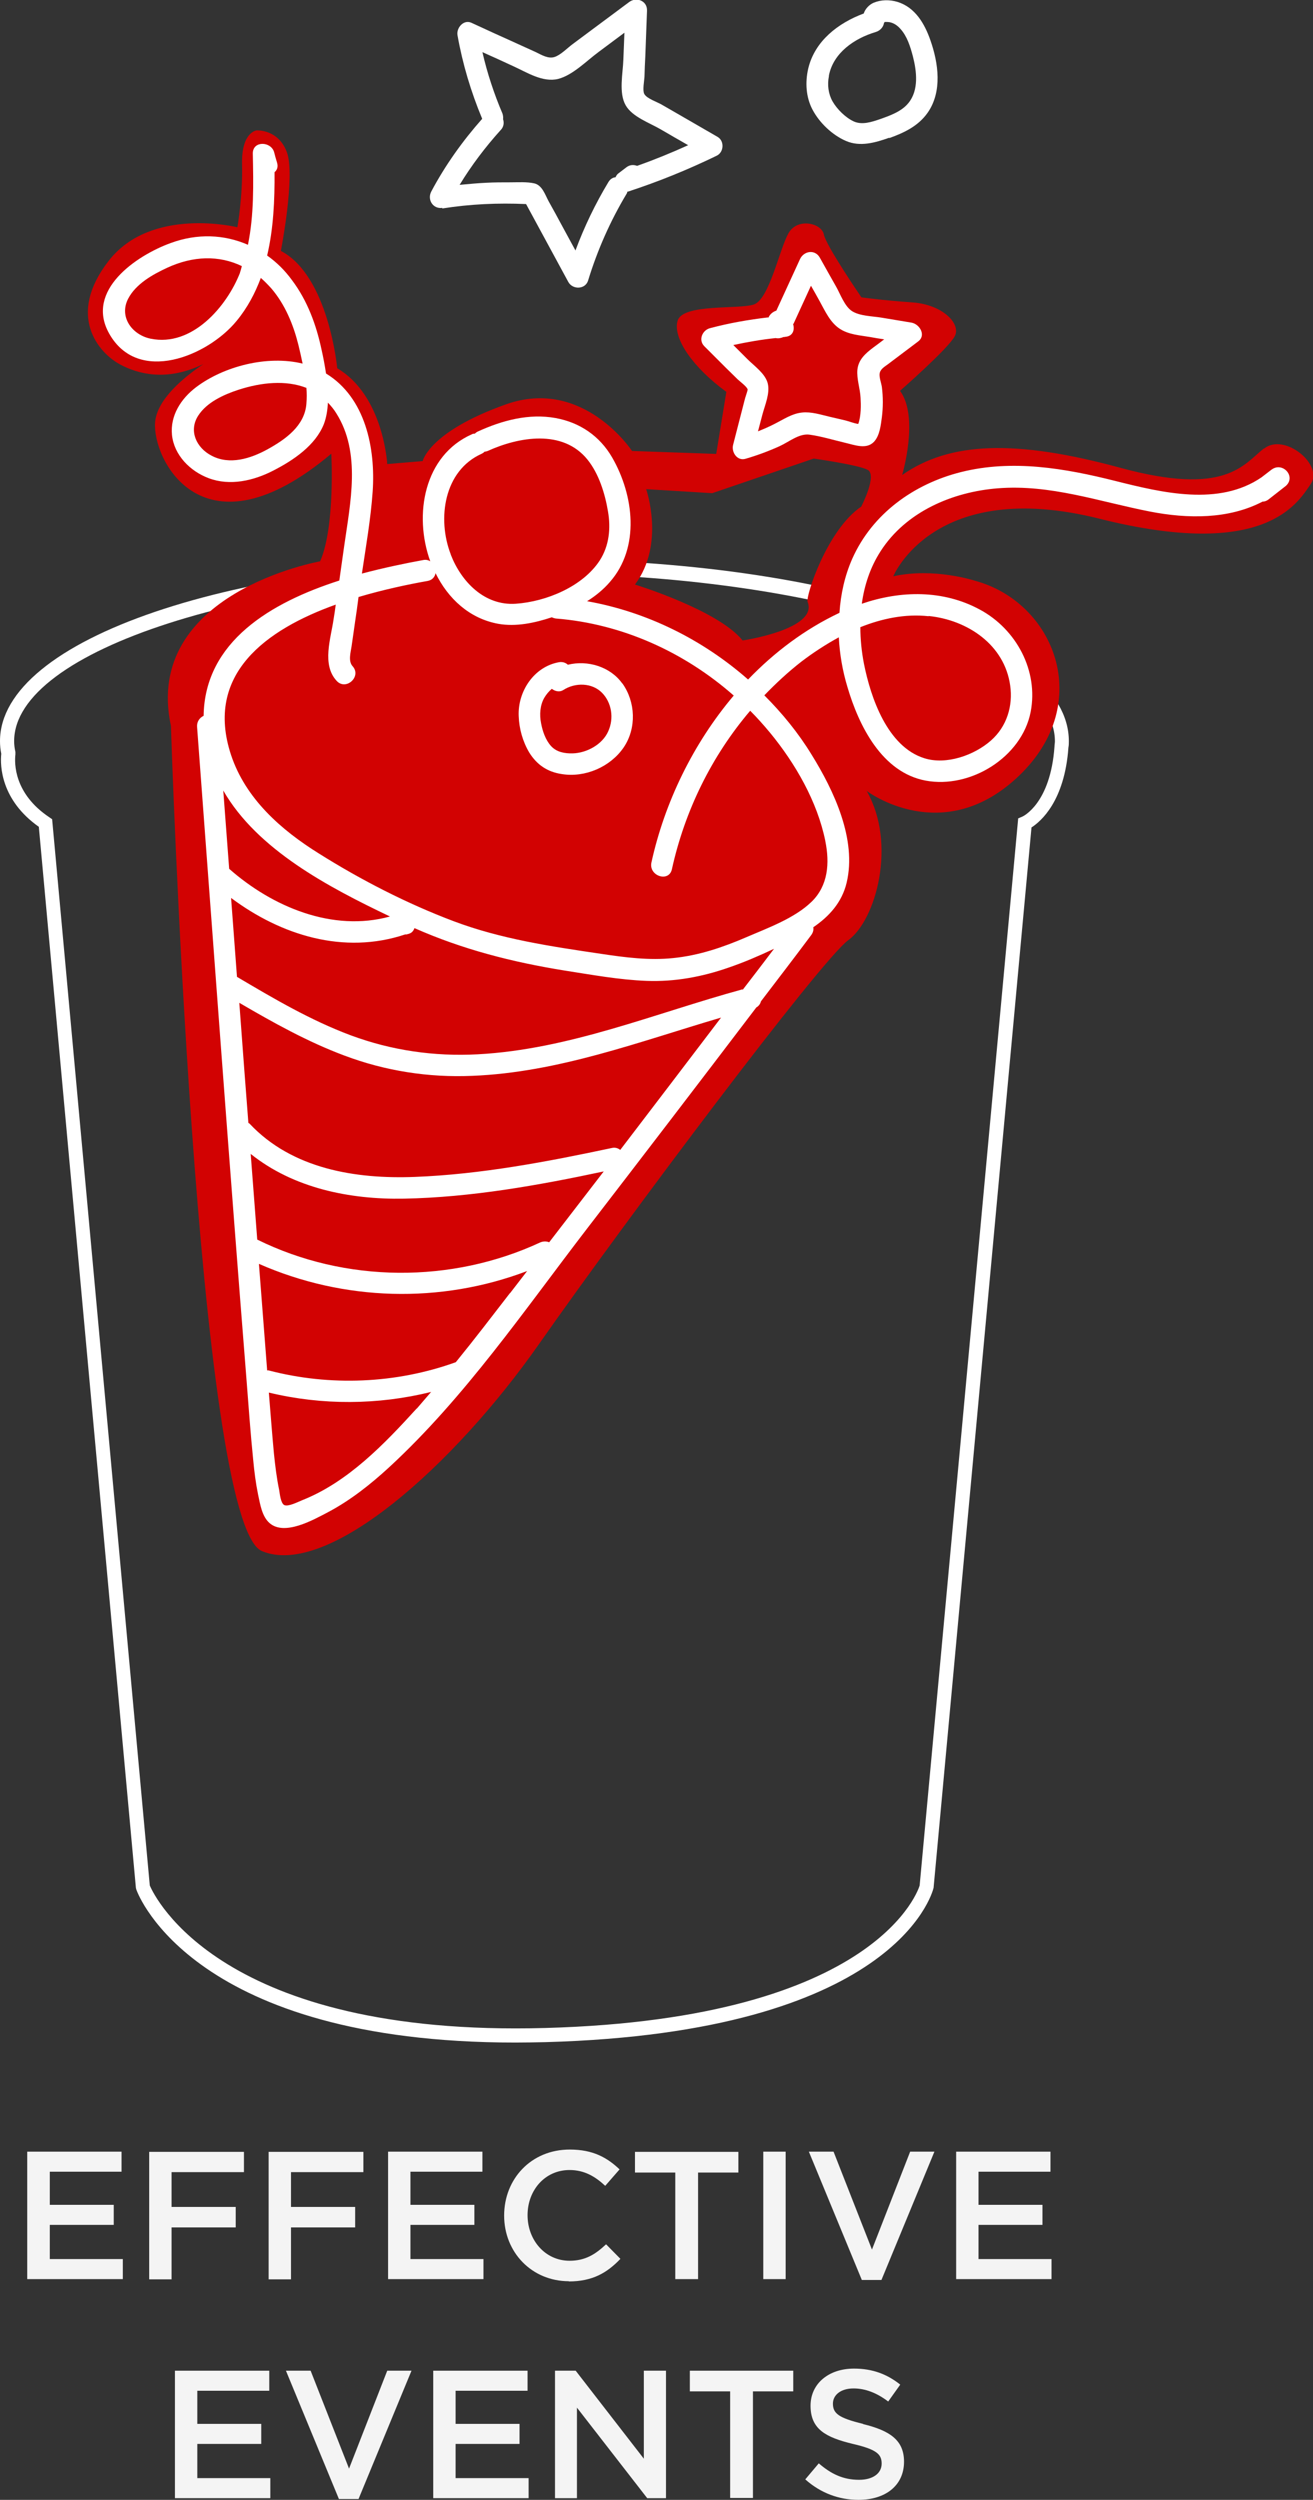 <svg xmlns="http://www.w3.org/2000/svg" id="Layer_2" viewBox="0 0 62.22 118.46"><rect x="0" y="0" width="62.22" height="118.46" fill="#333333" stroke="none"/><defs><style>      .cls-1 {        fill: #fff;      }      .cls-2 {        fill: #d20202;      }      .cls-3 {        fill: #f4f4f4;      }    </style></defs><g id="Layer_1-2" data-name="Layer_1"><g><g><path class="cls-3" d="M5.77,102.91h-3.41v1.57h3.03v.95h-3.03v1.62h3.46v.95H1.29v-6.04h4.47v.95Z"></path><path class="cls-3" d="M11.56,102.93h-3.43v1.65h3.04v.97h-3.04v2.46h-1.06v-6.04h4.49v.97Z"></path><path class="cls-3" d="M17.22,102.93h-3.43v1.65h3.04v.97h-3.04v2.46h-1.06v-6.04h4.49v.97Z"></path><path class="cls-3" d="M22.86,102.91h-3.41v1.57h3.03v.95h-3.03v1.62h3.46v.95h-4.52v-6.04h4.47v.95Z"></path><path class="cls-3" d="M26.96,108.1c-1.76,0-3.07-1.37-3.07-3.11s1.28-3.13,3.11-3.13c1.11,0,1.78.39,2.36.94l-.68.78c-.48-.45-1-.75-1.69-.75-1.16,0-1.99.95-1.99,2.14s.84,2.16,1.99,2.16c.74,0,1.22-.3,1.73-.78l.68.69c-.63.66-1.32,1.07-2.45,1.07Z"></path><path class="cls-3" d="M33.07,108h-1.07v-5.05h-1.91v-.98h4.9v.98h-1.91v5.05Z"></path><path class="cls-3" d="M37.23,101.96v6.04h-1.06v-6.04h1.06Z"></path><path class="cls-3" d="M43.13,101.96h1.15l-2.51,6.08h-.93l-2.51-6.08h1.17l1.82,4.64,1.81-4.64Z"></path><path class="cls-3" d="M49.78,102.91h-3.41v1.57h3.03v.95h-3.03v1.62h3.46v.95h-4.52v-6.04h4.47v.95Z"></path><path class="cls-3" d="M12.76,113.29h-3.41v1.57h3.03v.95h-3.03v1.62h3.46v.95h-4.52v-6.04h4.47v.95Z"></path><path class="cls-3" d="M18.35,112.34h1.15l-2.51,6.08h-.93l-2.51-6.08h1.17l1.82,4.64,1.81-4.64Z"></path><path class="cls-3" d="M25,113.29h-3.41v1.57h3.03v.95h-3.03v1.62h3.46v.95h-4.52v-6.04h4.47v.95Z"></path><path class="cls-3" d="M30.52,112.34h1.04v6.04h-.89l-3.33-4.29v4.29h-1.04v-6.04h.98l3.23,4.17v-4.17Z"></path><path class="cls-3" d="M35.67,118.37h-1.07v-5.05h-1.91v-.98h4.9v.98h-1.91v5.05Z"></path><path class="cls-3" d="M40.9,114.87c1.28.31,1.94.77,1.94,1.78,0,1.14-.89,1.81-2.16,1.81-.92,0-1.79-.32-2.52-.97l.64-.76c.58.5,1.15.78,1.91.78.65,0,1.07-.3,1.07-.77,0-.44-.24-.67-1.36-.93-1.28-.31-2.01-.69-2.01-1.81,0-1.05.86-1.76,2.06-1.76.88,0,1.58.27,2.19.76l-.57.8c-.54-.41-1.09-.62-1.64-.62-.62,0-.98.32-.98.72,0,.47.28.68,1.43.96Z"></path></g><g><path class="cls-1" d="M24.42,96.79c-15.18,0-17.85-6.94-17.96-7.25l-.02-.08L1.84,39.18C.04,37.91,0,36.28.06,35.72c-.04-.2-.06-.4-.06-.6,0-4.84,11.13-8.62,25.33-8.62s25.32,3.79,25.32,8.62c0,.1,0,.2-.02.3-.18,2.54-1.3,3.5-1.75,3.79l-4.64,50.25c-.08.33-1.91,6.85-18.38,7.31-.49.01-.98.02-1.44.02ZM7.1,89.35c.23.54,3.39,7.18,18.74,6.75,15.89-.44,17.72-6.69,17.74-6.75l4.67-50.57.19-.08c.05-.02,1.34-.63,1.53-3.32,0-.09.02-.17.02-.25,0-4.31-11.29-7.95-24.65-7.95S.67,30.81.67,35.12c0,.17.02.34.06.51v.06s0,.06,0,.06c-.05.42-.07,1.86,1.61,2.98l.13.09,4.63,50.55Z"></path><g><path class="cls-2" d="M59.88,21.26c-.96.77-1.83,2.26-6.78.91-4.96-1.35-8.08-1.25-10.35.34,0,0,.82-2.74-.1-3.99,0,0,2.31-2.02,2.6-2.6.29-.58-.58-1.49-2.02-1.59-1.44-.1-2.41-.24-2.41-.24,0,0-1.68-2.45-1.78-2.98-.1-.53-1.25-.82-1.68-.05s-.91,3.13-1.64,3.37c-.72.24-3.37-.05-3.61.77s.72,2.21,2.31,3.37l-.48,2.94-3.99-.14s-2.31-3.51-5.97-2.21c-3.66,1.3-3.95,2.69-3.95,2.69l-1.68.14s-.17-3.24-2.37-4.54c0,0-.4-4.37-2.67-5.56,0,0,.69-3.54.29-4.66-.4-1.12-1.44-1.05-1.44-1.05,0,0-.72.07-.69,1.59.04,1.52-.22,3-.22,3,0,0-4.08-1.01-6.1,1.59-2.02,2.6-.47,4.37.54,4.91.84.45,2.21.83,3.95-.02-.96.65-2.2,1.68-2.29,2.76-.14,1.77,2.29,6.59,8.35,1.49,0,0,.19,3.46-.53,5.1,0,0-8.42,1.49-7.07,7.8,0,0,1.2,37.8,4.31,39.1,3.1,1.3,9.09-4.04,13.14-9.82,4.04-5.77,13.35-18.19,14.65-19.13,1.3-.94,2.31-4.55.87-7.07,0,0,3.61,2.74,7.22-.72,3.61-3.46,1.66-8.23-2.09-9.24,0,0-1.94-.64-3.87-.21,0,0,1.92-4.7,9.77-2.73,7.84,1.97,9.38-.72,10.01-1.64s-1.25-2.45-2.21-1.68ZM40.82,24c-1.64,1.11-2.65,4.28-2.55,4.52.52,1.3-3.08,1.83-3.08,1.83-1.15-1.44-5.1-2.65-5.1-2.65,1.44-1.92.53-4.52.53-4.52l3.13.19,4.81-1.64s2.07.29,2.55.53c.48.24-.29,1.73-.29,1.73Z"></path><g><path class="cls-1" d="M60.26,22.25c-.16.12-.32.25-.48.37-2.02,1.38-4.7.73-6.93.17-2.39-.6-4.87-1.03-7.31-.42-2.23.56-4.2,1.97-5.15,4.1-.36.81-.55,1.68-.61,2.57-1.63.77-3.08,1.86-4.33,3.16-2.15-1.89-4.8-3.21-7.63-3.71.4-.25.77-.55,1.08-.91,1.44-1.64,1.14-4.11.11-5.9-.59-1.02-1.53-1.66-2.68-1.87-1.27-.23-2.53.11-3.69.64-.06.03-.1.06-.14.1-.05,0-.09,0-.14.03-2.26,1-2.77,3.8-1.97,6.02-.09-.06-.21-.09-.34-.06-.88.16-1.88.37-2.9.64.19-1.29.42-2.59.51-3.89.14-2.05-.34-4.45-2.21-5.59-.06-.39-.13-.77-.21-1.12-.25-1.18-.67-2.33-1.4-3.3-.34-.47-.74-.86-1.18-1.17.3-1.28.36-2.63.35-3.95.12-.1.18-.25.12-.45-.05-.17-.1-.33-.14-.5-.15-.52-1.02-.55-1.01.07.03,1.43.06,2.91-.23,4.32-1.12-.49-2.4-.55-3.67-.08-1.62.59-4.05,2.24-2.91,4.28,1.37,2.45,4.68,1.07,6.04-.59.52-.63.88-1.32,1.15-2.04.17.15.34.32.5.5.65.76,1.04,1.71,1.28,2.67.07.29.14.59.2.89-1.68-.41-3.74.13-5.05,1.12-.71.54-1.23,1.34-1.14,2.26.1.96.86,1.72,1.74,2.05,1.01.38,2.13.12,3.06-.36.94-.48,2-1.19,2.4-2.21.12-.32.17-.66.19-1.01.14.15.28.31.4.51,1.18,1.87.66,4.24.37,6.29-.08.54-.15,1.09-.23,1.63-3.24,1.04-6.38,2.89-6.43,6.41-.19.09-.33.28-.31.53.77,10.3,1.52,20.61,2.34,30.9.1,1.28.19,2.56.32,3.84.05.54.12,1.09.23,1.63.1.46.18,1.03.54,1.35.71.63,2.08-.15,2.77-.51,1.06-.56,2.02-1.32,2.9-2.13,3.59-3.31,6.42-7.46,9.38-11.31,2.68-3.48,5.36-6.98,8.02-10.48.12-.07.19-.17.22-.29.8-1.05,1.6-2.09,2.39-3.15.09-.13.11-.25.09-.36.75-.51,1.36-1.18,1.58-2.11.49-2.05-.6-4.36-1.66-6.07-.63-1.03-1.39-1.96-2.24-2.81.55-.57,1.13-1.11,1.76-1.6.55-.42,1.15-.81,1.77-1.15.04.8.18,1.6.41,2.36.54,1.83,1.63,4.04,3.7,4.43,2.13.4,4.56-1.11,4.98-3.25.38-1.96-.68-3.92-2.4-4.85-1.75-.95-3.76-.91-5.6-.28.12-.88.4-1.73.89-2.49,1.2-1.87,3.4-2.81,5.55-2.98,2.49-.2,4.8.63,7.21,1.1,1.79.35,3.73.37,5.34-.47.09,0,.19-.03.28-.1l.83-.65c.49-.45-.17-1.16-.69-.76ZM11.38,12.91c-.63,1.62-2.28,3.54-4.24,3.14-.88-.18-1.51-1.03-1.07-1.89.37-.71,1.16-1.15,1.85-1.47,1.23-.57,2.46-.6,3.54-.08-.03.1-.05.21-.09.31ZM14.52,19.13c-.08,1.05-.99,1.69-1.84,2.16-.8.44-1.8.76-2.66.3-.71-.37-1.09-1.17-.63-1.89.41-.64,1.21-1,1.91-1.23,1.08-.35,2.24-.47,3.22-.09.02.25.02.5,0,.74ZM21.36,26.27c-.65-1.68-.33-3.97,1.47-4.77.06-.03.1-.06.14-.1.05,0,.09-.01.14-.03,1.48-.67,3.56-1.04,4.73.41.54.67.83,1.61.97,2.45.14.8.06,1.63-.39,2.33-.81,1.24-2.54,1.95-3.98,2.05-1.48.1-2.58-1.04-3.08-2.33ZM10.58,37.46c1.61,2.81,5.01,4.59,7.9,5.97-2.72.75-5.58-.46-7.62-2.26,0,0,0,0,0,0-.09-1.24-.19-2.47-.28-3.71ZM19.75,66.74c-1.54,1.69-3.26,3.49-5.43,4.35-.2.08-.66.32-.85.23-.17-.09-.21-.53-.24-.71-.12-.57-.19-1.16-.25-1.74-.09-.96-.16-1.92-.24-2.88,2.54.61,5.17.59,7.69-.03-.23.26-.45.53-.68.79ZM24.17,61.27c-.85,1.1-1.69,2.2-2.57,3.28-2.83,1.02-5.96,1.15-8.87.39-.03,0-.05,0-.07,0-.13-1.68-.26-3.37-.39-5.05,4.02,1.77,8.61,1.9,12.71.34-.27.35-.54.7-.81,1.05ZM26.03,58.87c-.12-.05-.26-.06-.42,0-4.21,1.96-9.25,1.93-13.42-.13-.1-1.35-.21-2.71-.31-4.06,2.02,1.62,4.69,2.17,7.27,2.12,3.17-.06,6.36-.63,9.46-1.29-.86,1.12-1.72,2.23-2.58,3.35ZM29.39,54.49c-.1-.08-.24-.13-.4-.09-3.05.65-6.21,1.25-9.33,1.37-2.81.11-5.82-.38-7.83-2.52-.02-.02-.04-.03-.06-.04-.06-.82-.13-1.65-.19-2.47-.08-1.07-.16-2.14-.24-3.22,1.61.94,3.24,1.85,4.98,2.5,1.94.73,3.99,1.05,6.06.96,4.08-.16,7.91-1.62,11.79-2.76-1.59,2.09-3.18,4.18-4.77,6.26ZM35.19,46.88c-4.14,1.13-8.21,2.85-12.55,3.08-2.06.11-4.08-.18-6.02-.9-1.9-.71-3.65-1.74-5.39-2.77-.09-1.25-.19-2.5-.28-3.74,2.37,1.77,5.34,2.7,8.25,1.73.02,0,.04,0,.07,0,0,0,0,0,0,0,.04-.02.09-.02.13-.04.12-.04.2-.14.24-.26,2.28,1.01,4.63,1.61,7.11,2.01,1.29.2,2.58.44,3.89.49,1.34.05,2.63-.19,3.89-.63.73-.25,1.45-.56,2.15-.89-.49.65-.99,1.3-1.49,1.95ZM39.11,39.86c.21,1.03.14,2.11-.66,2.88-.81.78-2.06,1.23-3.08,1.67-1.11.48-2.26.87-3.47.99-1.13.12-2.28-.03-3.41-.2-2.37-.35-4.75-.7-7-1.55-2.2-.83-4.38-1.95-6.37-3.2-1.8-1.12-3.48-2.6-4.17-4.67-1.27-3.84,1.67-5.95,4.96-7.13-.03.23-.06.45-.1.68-.13.92-.57,2.16.14,2.93.44.49,1.2-.2.76-.69-.22-.24-.09-.66-.05-.94.05-.37.11-.74.16-1.12.06-.41.12-.81.17-1.22,1.15-.34,2.3-.59,3.27-.76.23-.04.35-.2.38-.37.59,1.2,1.6,2.15,2.97,2.4.84.15,1.73-.04,2.54-.31.06.03.12.05.2.06,3.13.25,6.08,1.59,8.42,3.65-1.93,2.28-3.28,5.08-3.9,7.91-.14.64.83.96.97.32.61-2.77,1.88-5.36,3.71-7.51.33.33.64.68.94,1.04,1.2,1.46,2.24,3.26,2.62,5.13ZM44.01,29.19c1.84.19,3.59,1.36,3.86,3.29.14.97-.16,1.95-.91,2.61-.79.7-2.12,1.17-3.16.84-1.75-.55-2.54-2.87-2.86-4.48-.11-.57-.17-1.15-.17-1.73,1.03-.41,2.12-.64,3.23-.52Z"></path><path class="cls-1" d="M29.49,32.39c-.57-.8-1.64-1.12-2.58-.89-.1-.09-.24-.15-.42-.12-1.19.21-1.96,1.39-1.91,2.55.02.6.19,1.21.5,1.73.36.58.86.92,1.54,1.02,1.11.18,2.31-.34,2.94-1.27.61-.91.56-2.15-.07-3.03ZM27.14,35.7c-.38.01-.77-.06-1.03-.35s-.4-.7-.47-1.08c-.08-.4-.05-.85.15-1.2.1-.17.22-.31.36-.43.15.12.37.17.54.06.57-.37,1.37-.35,1.84.13.45.46.58,1.2.29,1.83-.27.61-1,1.02-1.68,1.04Z"></path><path class="cls-1" d="M36.4,15.04c-.93.11-1.85.27-2.75.51-.36.09-.57.55-.28.85.35.35.7.7,1.05,1.05.18.17.35.35.53.52.1.1.46.36.48.49,0,.06-.13.41-.15.52-.06.23-.12.47-.18.7l-.36,1.4c-.09.34.19.78.59.66.55-.16,1.09-.36,1.62-.6.44-.2.93-.62,1.43-.54.56.08,1.11.25,1.66.38.44.1,1.02.34,1.38-.05.27-.29.32-.79.37-1.16.06-.47.06-.96,0-1.43-.03-.2-.12-.42-.11-.61.02-.24.24-.35.41-.48.47-.36.95-.71,1.42-1.07.39-.29.07-.82-.31-.89-.48-.08-.96-.16-1.44-.24-.42-.07-1.02-.07-1.39-.31-.35-.23-.55-.81-.75-1.16-.26-.46-.52-.92-.77-1.37-.23-.41-.76-.32-.94.07-.37.81-.75,1.63-1.12,2.44-.16.05-.31.17-.38.34ZM37.6,15.35c.28-.6.55-1.21.83-1.81.14.24.27.48.41.73.26.47.5,1.02.97,1.32.42.27.95.3,1.42.38.22.04.45.08.67.11-.17.13-.34.26-.52.39-.37.28-.7.57-.75,1.05-.04.44.13.89.15,1.33.02.32.03.87-.11,1.24-.21-.03-.45-.13-.62-.17l-.73-.17c-.43-.1-.88-.25-1.32-.2-.48.05-.88.33-1.3.54-.25.13-.51.24-.78.35.07-.27.14-.54.21-.8.12-.45.37-1.01.25-1.48-.12-.46-.64-.82-.96-1.14-.22-.22-.45-.45-.67-.67.66-.14,1.33-.26,2.01-.33.12.03.25,0,.37-.05.03,0,.06,0,.09-.01.36-.03.45-.34.36-.61Z"></path><path class="cls-1" d="M20.95,9.88c1.32-.21,2.65-.27,3.98-.21.67,1.23,1.33,2.46,2,3.69.21.38.81.36.94-.07.44-1.44,1.05-2.82,1.83-4.12.02-.03.02-.06.03-.09,0,0,.02,0,.03,0,1.44-.47,2.84-1.04,4.2-1.7.34-.16.38-.69.05-.89-.6-.35-1.2-.69-1.8-1.04-.28-.16-.57-.33-.85-.49-.2-.12-.72-.29-.83-.51-.09-.17,0-.62.01-.81.01-.33.02-.65.04-.98.03-.72.05-1.43.08-2.15.02-.48-.51-.67-.85-.41-.58.43-1.15.86-1.72,1.28-.31.23-.63.47-.94.7-.26.19-.57.52-.87.62-.3.1-.62-.1-.89-.23-.33-.15-.66-.3-.99-.45-.69-.31-1.37-.62-2.06-.94-.37-.17-.72.24-.66.59.24,1.36.64,2.69,1.17,3.96-.93,1.05-1.75,2.2-2.41,3.44-.21.39.08.85.53.78ZM23.73,6.16c.15-.16.16-.35.11-.51.01-.09,0-.18-.03-.27-.4-.94-.72-1.91-.95-2.91.49.22.98.44,1.47.67.64.29,1.39.78,2.12.6.7-.18,1.36-.87,1.92-1.28l1.22-.91-.05,1.27c-.02.65-.23,1.58.11,2.17.31.55,1.15.84,1.66,1.14.43.25.86.5,1.3.75-.79.36-1.6.69-2.42.98-.16-.06-.34-.06-.51.07l-.38.29c-.07.05-.1.12-.13.18-.13.01-.25.08-.34.23-.62,1.03-1.14,2.11-1.56,3.24-.21-.39-.42-.77-.63-1.16-.21-.39-.42-.78-.64-1.17-.17-.31-.3-.76-.68-.85-.35-.08-.77-.05-1.13-.05-.38,0-.76,0-1.14.02-.42.02-.85.06-1.27.1.56-.92,1.21-1.78,1.93-2.58Z"></path><path class="cls-1" d="M42.15,6.54c.7-.25,1.37-.57,1.81-1.2.7-1,.51-2.35.13-3.43-.27-.78-.72-1.56-1.56-1.82-.37-.11-.77-.11-1.13.04-.21.09-.4.29-.47.51-1.21.45-2.32,1.3-2.63,2.61-.15.65-.11,1.35.2,1.94.33.63.94,1.21,1.59,1.49.67.29,1.39.08,2.04-.15ZM39.28,3.58c.21-1.08,1.21-1.76,2.21-2.06.21-.06.37-.23.4-.43.01-.02.03-.03.03-.05.01,0,.03,0,.04,0,.06,0,.13,0,.19.01.21.04.38.16.52.32.32.35.47.85.59,1.3.18.7.29,1.6-.21,2.21-.33.41-.88.6-1.36.77-.38.13-.83.28-1.22.11-.4-.18-.81-.59-1.02-.96-.2-.36-.25-.78-.17-1.19Z"></path></g></g></g></g></g></svg>